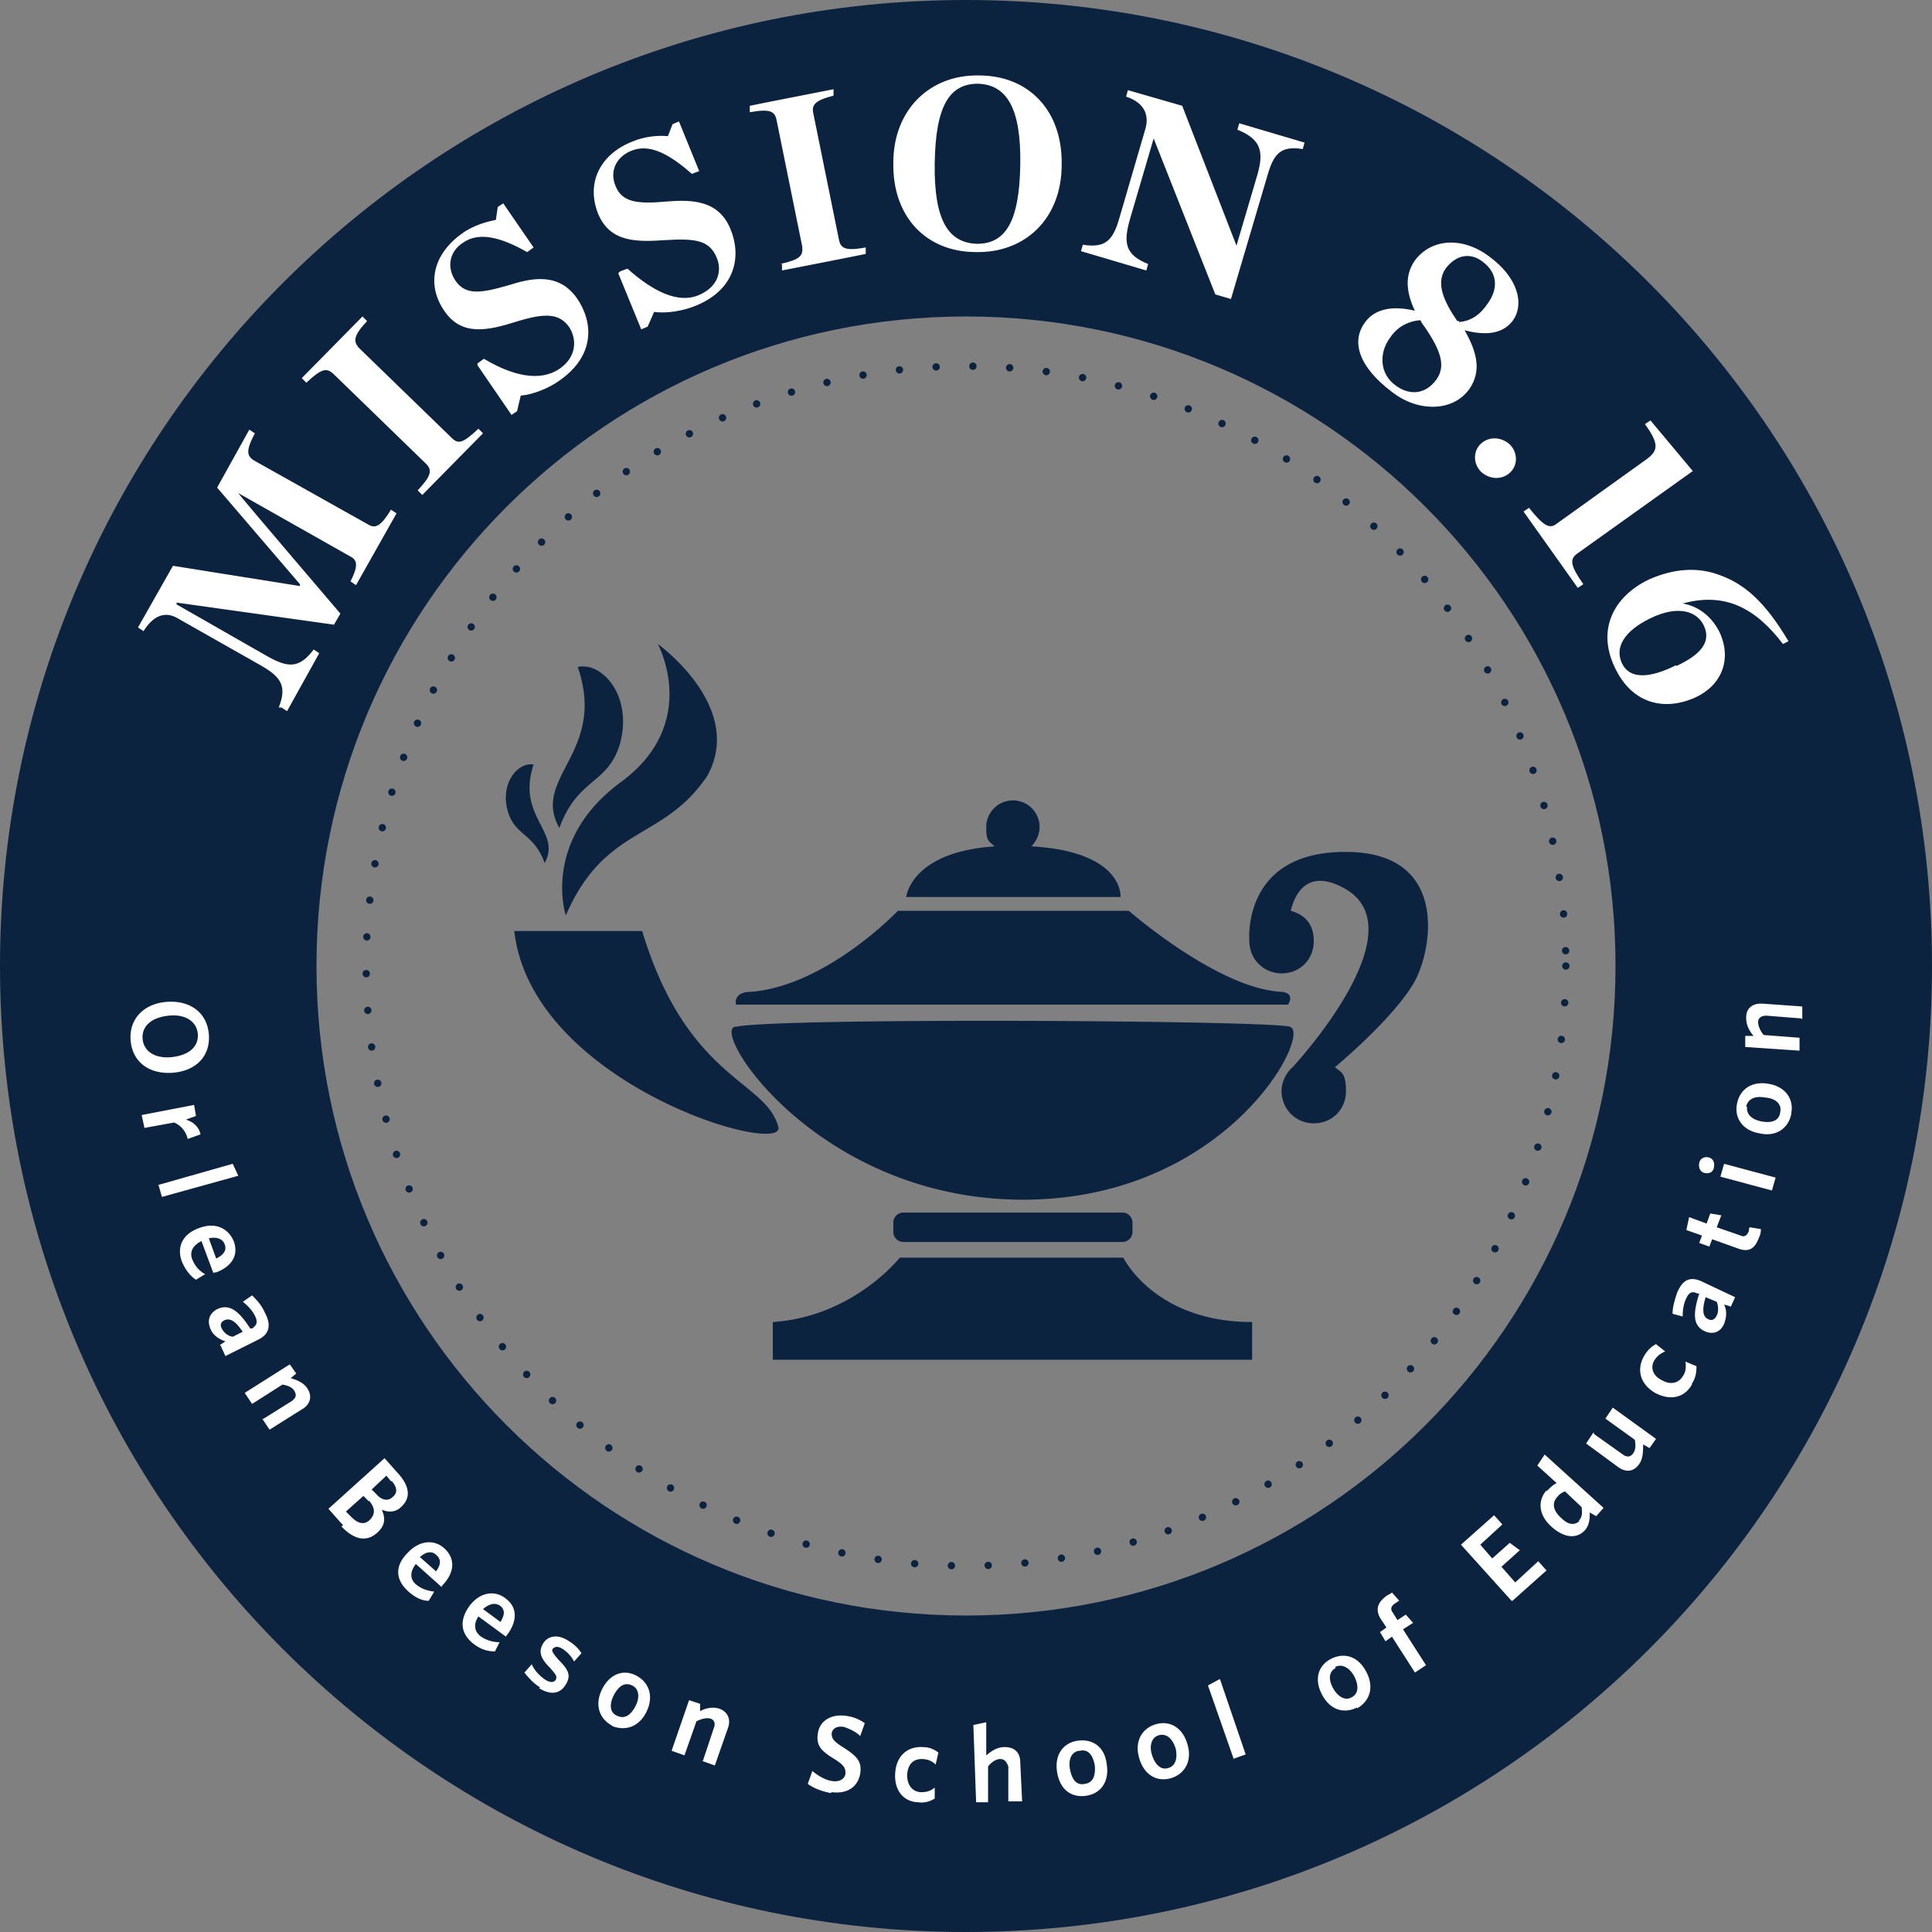 <svg viewBox="0 0 210 210" xmlns="http://www.w3.org/2000/svg" xml:space="preserve" style="fill-rule:evenodd;clip-rule:evenodd;stroke-linecap:round;stroke-miterlimit:10"><rect x="0" y="0" width="210" height="210" fill="#808080" stroke="none"/><path d="M105 0C47 0 0 47 0 105s47 105 105 105 105-47 105-105S163 0 105 0zm0 175.6c-39 0-70.6-31.6-70.6-70.6 0-39 31.6-70.6 70.6-70.6 39 0 70.6 31.6 70.6 70.6 0 39-31.6 70.6-70.6 70.6z" style="fill:#0c2340;fill-rule:nonzero"/><circle cx="105" cy="105" r="65.2" style="fill:none;stroke:#0c2340;stroke-width:.8px;stroke-dasharray:0,0,0,4"/><path d="m17.226 128.792-.026.008v-.1l.026.092zm0 0L25.3 126.5l.6 1.3-8.3 2.3-.374-1.308zm11.321 25.479L31.7 152.3c.4-.3.6-.6.3-1.1-.2-.4-.7-.6-1.3-.7l-3.3 2.1-.8-1.2 4.9-3.1.7 1-.6.5c.7.2 1.4.5 1.8 1.1.6.9.3 1.8-.6 2.3l-3.5 2.2-.753-1.129zm0 0-.047.029v-.1l.047.071zm105.542 36.897L131.3 183.2l1.3-.7 2.8 8.2-1.311.468zm0 0 .011.032h-.1l.089-.032zM14.2 113.1c-.2-2.3 1.4-4 3.9-4.2 2.6-.2 4.4 1.2 4.6 3.5.2 2.4-1.4 4-3.9 4.2-2.5.2-4.4-1.1-4.6-3.5zm7.3-.7c-.1-1.4-1.4-2.2-3.2-2-1.8.2-2.9 1.1-2.8 2.5.1 1.4 1.4 2.2 3.2 2 1.8-.2 2.9-1.1 2.8-2.5zm-2.571 9.613-3.229.587-.3-1.4 5.7-1.1.2 1.2-1.1.4c.7.2 1.4.7 1.6 1.6l-1.4.5a2.519 2.519 0 0 0-1.471-1.787zM19.8 137.2c-.6-1.5-.1-3 1.8-3.7 1.8-.7 3.2 0 3.8 1.4.6 1.6-.3 2.8-1.9 3.4-.1 0-.3 0-.3.1l-1.3-3.5c-1 .5-1.3 1.2-1 2 .3.7.7 1.2 1.4 1.6l-1 .6c-.6-.4-1.1-1-1.5-1.9zm2.9-2.6.8 2.2c.8-.4 1.2-.9.9-1.6-.2-.5-.8-.8-1.7-.6zm1.2 11.6.6-.4c-.6-.2-1.3-.6-1.6-1.3-.4-.9-.2-1.7.7-2.2 1.3-.6 2.3.1 3.6 2.1h.2c.6-.4.6-.8.3-1.4-.3-.6-.8-1.1-1.3-1.5l1-.7c.5.5 1 1 1.4 1.9.7 1.3.5 2.3-.7 2.9l-3.6 1.8-.5-1.1-.1-.1zm2.476-1.438c-.887-1.364-1.481-1.46-1.976-1.262-.4.2-.5.5-.3.9s.6.8 1.2.9l1.076-.538zM37.3 165.8l-1.6-1.8 6.1-5.5 1.6 1.8c1.2 1.4 1.2 2.6.2 3.5-.6.6-1.4.6-2.1.3.4.9.4 1.7-.5 2.5-1.2 1.1-2.6.7-3.9-.7l.2-.1zm2.8-2.6-.6-.6-1.9 1.7.6.6c.7.7 1.4.9 2 .3.6-.6.6-1.3-.1-2.1v.1zm2.4-2.2-.5-.6-1.6 1.5.5.5c.6.7 1.3.8 1.8.3.5-.4.5-1-.1-1.7h-.1zm1.8 11.9c-1.2-1.1-1.5-2.6 0-4.1 1.3-1.4 2.9-1.5 4-.5 1.3 1.2 1 2.7-.1 3.9 0 0-.2.2-.2.3l-2.8-2.5c-.7.9-.6 1.7 0 2.2.6.5 1.2.7 2 .8l-.6 1c-.8 0-1.5-.4-2.2-1l-.1-.1zm1.4-3.6 1.7 1.5c.5-.7.6-1.3 0-1.8-.4-.4-1.1-.4-1.8.3h.1zm5.8 9.4c-1.3-1-1.7-2.4-.5-4.1 1.1-1.5 2.7-1.8 3.9-.9 1.4 1 1.3 2.5.3 3.9 0 0-.2.2-.2.3l-3-2.2c-.6.9-.4 1.7.3 2.2.6.4 1.3.6 2 .6l-.5 1c-.8 0-1.5-.2-2.3-.8zm1-3.8 1.9 1.4c.5-.8.5-1.4-.1-1.8-.5-.3-1.1-.2-1.8.4zm6.2 8.5c-.7-.4-1.3-1.1-1.7-1.6l.8-.9c.3.7.9 1.3 1.5 1.7.5.3.9.3 1.1 0 .2-.4 0-.6-.6-1.3-1-1-1.3-1.7-.8-2.6.5-.9 1.6-1.1 2.7-.4.7.4 1.2.9 1.5 1.4l-.8.9c-.3-.6-.8-1.1-1.3-1.4-.5-.3-.8-.2-1 0-.2.2 0 .5.6 1.2 1.1 1.1 1.4 1.7.8 2.7-.6 1-1.6 1.2-2.9.4l.1-.1zm7.9 4.2c-1.4-.7-2-2.2-1.2-3.9.8-1.7 2.3-2.3 3.7-1.6 1.4.7 2 2.2 1.2 3.9-.8 1.7-2.3 2.2-3.8 1.6h.1zm2.1-4.4c-.8-.4-1.5.1-2 1.1s-.4 1.9.4 2.2c.8.4 1.5-.1 2-1.1s.3-1.9-.4-2.2zm7.7 8.2 1.2-3.6c.2-.5 0-.9-.4-1-.4-.1-.9 0-1.5.3l-1.3 3.7-1.4-.5 1.9-5.5 1.2.4v.8c.5-.3 1.3-.5 2-.3 1 .3 1.4 1.2 1 2.2l-1.4 4-1.4-.5h.1zm13.9 3.5c-1-.2-1.8-.5-2.5-1l.5-1.4c.6.5 1.4 1 2.2 1.1.7.1 1.3-.2 1.4-.8 0-.6-.1-.9-1.2-1.6-1.5-.9-2-1.5-1.8-2.8.2-1.4 1.5-2.1 3-1.9.9.1 1.5.4 2.1.8l-.5 1.4c-.5-.5-1.2-.8-1.8-1-.8-.1-1.2.2-1.3.7 0 .5.1.8 1.2 1.5 1.6 1 2.1 1.6 1.9 2.9-.3 1.6-1.6 2.2-3.1 2l-.1.1zm9.6 1c-1.6 0-2.7-1.2-2.6-3.1.1-2 1.4-3 3-2.9.8 0 1.3.3 1.7.6l-.3 1.3c-.4-.4-.9-.6-1.5-.6-.9 0-1.5.5-1.6 1.7 0 1.2.6 1.8 1.4 1.9.5 0 1 0 1.6-.5v1.2c-.5.3-1.1.5-1.8.4h.1zm9.7-.1V192c-.2-.5-.4-.8-.9-.8-.4 0-.9.3-1.3.8v3.9h-1.3l-.3-8.4 1.4-.3v3.6c.6-.5 1.2-.9 2-.9 1.1 0 1.7.6 1.7 1.7l.2 4.2h-1.5zm8.4-.6c-1.6.2-2.8-.7-3.1-2.6-.3-1.9.7-3.2 2.3-3.4 1.6-.2 2.9.7 3.1 2.6.3 1.9-.7 3.2-2.3 3.4zm-.7-4.9c-.8.1-1.2.9-1 2 .2 1.1.7 1.8 1.6 1.6.9-.1 1.2-.9 1.1-2-.2-1.1-.7-1.8-1.6-1.6h-.1zm9.9 3c-1.5.4-2.9-.4-3.4-2.3-.5-1.8.4-3.2 1.9-3.6 1.5-.4 2.9.4 3.4 2.3.5 1.8-.4 3.2-1.9 3.6zm-1.2-4.7c-.8.2-1.1 1.1-.8 2.1.3 1 .9 1.7 1.7 1.5.9-.2 1.1-1.1.9-2.1-.3-1-.9-1.7-1.8-1.5zm21.5-3c-1.4.7-2.9.3-3.8-1.4-.9-1.7-.4-3.2 1-3.9 1.4-.7 2.9-.3 3.8 1.4.9 1.7.4 3.2-1 4v-.1zm-2.3-4.3c-.8.4-.8 1.3-.3 2.2.5.9 1.3 1.4 2 1 .8-.4.8-1.3.3-2.3-.5-.9-1.3-1.4-2.1-1l.1.1zm6.4-7c-.4.3-.5.6-.2 1l.5.8.9-.6.8.9-1.1.7 2.5 3.9-1.2.8-2.5-3.9-.7.5-.6-1 .7-.5-.6-.9c-.7-1.1-.3-1.9.7-2.6.2-.1.4-.2.5-.3l.8.9c-.1 0-.3.2-.5.3zm12.7-.3-5.5-6.1 3.6-3.2.9 1-2.4 2.2 1.3 1.5 1.9-1.7 1.1.8-2 1.8 1.5 1.7 2.5-2.3.9 1-3.7 3.3h-.1zm3.8-11.9c.4-.4.7-.7 1.1-.9l-2.1-1.9.8-1.2 6.4 5.8-.8.9-.7-.4c0 .6 0 1.3-.5 1.9-.8.9-2.1 1-3.6-.3-1.6-1.4-1.5-3-.6-4v.1zm3.5 3.2c.4-.4.4-.9.3-1.5l-1.8-1.7c-.4.2-.6.3-.9.7-.5.6-.4 1.4.5 2.2.8.8 1.5.8 2 .3h-.1zm1.7-9.4 3.1 2.2c.4.3.8.3 1.1-.1.3-.4.3-.9.2-1.5l-3.2-2.3.8-1.2 4.7 3.4-.7 1-.7-.4c0 .7 0 1.5-.4 2.1-.6.9-1.5 1-2.4.3l-3.4-2.5.8-1.2.1.2zm10.6-5.4c-.8 1.4-2.3 1.8-4 .9-1.7-1-2-2.6-1.2-4 .4-.7.9-1.1 1.3-1.3l1 .8c-.5.2-.9.5-1.2 1-.4.7-.2 1.6.8 2.1 1 .6 1.9.3 2.3-.4.3-.4.4-.9.3-1.6l1.2.5c0 .7-.1 1.3-.5 1.9v.1zm4.2-8.5-.7-.2c.3.6.3 1.3 0 2.1-.4.9-1.2 1.2-2.1.8-1.3-.6-1.3-1.9-.6-4.1h-.2c-.6-.3-.9-.1-1.2.5-.3.6-.4 1.3-.4 2l-1.1-.3c0-.7.2-1.4.5-2.3.6-1.4 1.4-1.8 2.7-1.2l3.6 1.7-.5 1.1v-.1zm-2.7-1c-.5 1.6-.2 2.2.3 2.4.4.2.7 0 .9-.4.2-.4.2-1 0-1.5l-1.2-.5zm5.8-6.5c-.4 1.1-1 1.7-2.3 1.2l-2.8-1-.3.8-1.1-.4.3-.8-1.7-.6.3-1.4 1.9.7.4-1.1 1.2.2-.5 1.3 2.6.9c.4.2.7 0 .9-.5 0-.2 0-.3.1-.4l1.2.2c0 .2 0 .5-.2.9zm-4.9-7.6c-.1.5-.5.7-1 .6-.5-.1-.7-.6-.6-1.1.1-.5.6-.7 1-.6.5.1.7.6.6 1v.1zm6.3 2.5-5.6-1.5.4-1.4 5.6 1.5-.4 1.4zm2.1-8.3c-.3 1.5-1.6 2.5-3.4 2.1-1.9-.3-2.8-1.7-2.5-3.2.3-1.6 1.6-2.5 3.4-2.2 1.9.3 2.8 1.7 2.5 3.2v.1zm-4.8-.8c-.1.8.5 1.4 1.6 1.6 1.1.2 1.9-.1 2-1 .2-.9-.5-1.5-1.6-1.6-1.1-.2-1.9.1-2.1 1h.1zm5.9-9.6-3.8-.3c-.5 0-.9.2-.9.7 0 .4.2.9.6 1.4l3.9.3v1.4c-.1 0-5.9-.4-5.9-.4v-1.2h.9c-.5-.6-.8-1.2-.8-2 0-1.1.8-1.6 1.9-1.5l4.2.3v1.4l-.1-.1z" style="fill:#fff"/><path d="M112.1 92h.1c10 .6 9.6 5.5 9.6 5.5H98.5s.5-4.9 9.6-5.5c-.6-.6-.9-.5-.9-2.1s1.3-2.9 2.9-2.9c1.6 0 2.9 1.3 2.9 2.9 0 .8-.4 1.6-.9 2.1zm-14.5 7h25.1s9.6 8.4 16.5 8.8c1.7.1.8 1.4.8 1.4H80s-.4-1.4 1.7-1.4c8.2-.7 15.9-8.8 15.9-8.8zm-41.7 2.2h13.9c4.9 16.2 13.5 16.2 14.8 21.3.8 3.3-26.8-4.6-28.7-21.3zM80 111.6c4.8-1 57.7-.7 60.2 0s-6.8 18.8-29 18.8-34-18.3-31.3-18.8h.1zm43.1 21.3v1a1.1 1.1 0 0 1-1.1 1.1H98.2a1.1 1.1 0 0 1-1.1-1.1v-1a1.1 1.1 0 0 1 1.1-1.1H122a1.1 1.1 0 0 1 1.1 1.1zm-25.3 3.8h24.3s3.4 7 14 7v4.1H84v-4.1c8.8-.6 13.8-7 13.8-7zm48.4-44.1h.1c11.3 0 9.4 10.7 7.4 14.2-1.8 3.1-6 7-8.6 9.2.7.6 1.2.6 1.2 2.6s-1.5 3.5-3.5 3.5-3.5-1.6-3.5-3.5c0-1 .5-2 1.2-2.6 0 0 13.8-14.8 5.7-19.4-3.9-2.2-5.4.3-5.9 2.4 1.4.4 2.5 1.3 2.5 3.3 0 2-1.5 3.5-3.5 3.5s-3.5-1.6-3.5-3.5c0 0-.9-9.7 10.4-9.7zM71.5 70s9.5 6.8 5.4 14.3c-4.8 7.2-11.1 5.3-15.4 15.2 0 0-2.7-8.1 6-14.5s4-15 4-15zm-8.7 2.5c2.6-.6 6 3.1 4.6 8.3-1.3 4.5-4.6 3.7-6.6 9.2-3.1-5.5 5.2-8.2 2-17.5zM58 83.1c-1.9 5.7 3.1 7.3 1.2 10.7-1.2-3.3-3.2-2.9-4-5.6-.9-3.2 1.2-5.4 2.8-5.1z" style="fill:#0c2340"/><path d="M30.3 76.9c.9-2.3.3-3.3-2-4.6l-9-5.1c-1.2-.7-2.5-.5-3.7 1.4l-.6-.4 3.8-6.7 13.8 2.2v-.2l-9-10.5 3.5-6.3.6.4c-1 1.9-.9 2.5 0 3L40 57c.8.5 1.4.2 2.5-1.6l.6.4-4.4 7.8-.6-.4c.8-1.6.8-2.3 0-2.7l-12.2-6.9c0 .1 11.1 13.1 11.1 13.1l-.7 1.2-17.1-2.4v.2l9.8 5.6c2.3 1.3 3.5 1.4 5.1-.7l.6.4-3.5 6.3-.6-.4h-.3zm15.1-23.6c1.5-1.6 1.6-2.2.9-2.9l-10.1-9.8c-.7-.6-1.2-.6-2.9 1l-.5-.5 6.6-6.7.5.5c-1.5 1.6-1.5 2.2-.9 2.9l10.1 9.8c.7.7 1.2.6 2.9-1l.5.5-6.6 6.7-.5-.5zm6.5-13.8.7-.5c3.2 1.9 6.1 2.5 8.2 1.1 1.9-1.3 1.9-3.2 1.1-4.5C60.8 34 59.2 34 56 35c-2.9.9-5.8 1.6-7.7-1.2-2-2.9-1.2-6.2 1.9-8.4 1.2-.9 2.7-1.3 3.7-1.5l.2-1.4.6-.4 3.3 4.8-.7.5c-3-1.7-5.3-2.2-7-1-1.4.9-1.8 2.6-.8 4.1 1.1 1.6 2.7 1.4 5.8.5 2.5-.8 5.4-1.4 7.4 1.4 1.8 2.6 2 6.2-1.8 8.9-1.2.9-3 1.6-4.3 1.7l-.4 1.7-.6.4-3.7-5.4v-.2zm15.5-10 .8-.3c2.8 2.5 5.5 3.8 7.7 2.9 2.2-.9 2.6-2.7 2-4.1-.8-1.9-2.3-2.1-5.6-1.9-3 .2-6 .3-7.3-2.9-1.3-3.3.2-6.4 3.7-7.8 1.4-.6 2.9-.7 3.9-.6l.5-1.3.7-.3 2.2 5.4-.8.3c-2.6-2.3-4.7-3.3-6.6-2.5-1.5.6-2.4 2.1-1.7 3.8.7 1.8 2.4 2 5.6 1.7 2.6-.2 5.6-.2 6.9 3 1.2 2.9.6 6.5-3.7 8.3-1.4.6-3.3.9-4.6.7l-.7 1.6-.7.3-2.5-6.1.2-.2zm14.1-18c.083-.036 9.1-1.8 9.1-1.8v.7c-2 .5-2.4 1-2.2 1.9l2.8 13.8c.2.9.7 1.2 2.9.8v.7c-.083.036-9.1 1.8-9.1 1.8v-.7h-.2c2.2-.5 2.5-.9 2.4-1.9L84.4 13c-.2-.9-.7-1.2-2.9-.8v-.7zm15.6 6.2c0-5.8 4-9.6 9.3-9.5 5.4 0 9.1 3.8 9 9.7 0 5.9-4 9.6-9.3 9.5-5.4 0-9.1-3.8-9-9.7zm13.8.2c.1-6.2-1.5-8.7-4.6-8.8-3.1 0-4.6 2.4-4.7 8.6-.1 6.3 1.5 8.7 4.6 8.8 3.1 0 4.6-2.4 4.7-8.6zm14.498-2.852L122.8 23.9c-.7 2.5-.5 3.8 2 4.8l-.2.7-7.1-2.1.2-.7c2.5.4 3.3-.5 4-3l2.8-9.6c.4-1.4 0-2.8-2.1-3.5l.2-.7 5.9 1.7 5.9 15.2 2.3-7.8c.7-2.5.3-3.8-2.2-4.8l.2-.7 7.1 2.1-.2.7c-2.5-.4-3.2.6-3.9 3.1l-3.9 13.2-1.7-.5-6.702-16.952zm28.389 18.724c-.89-1.89-1.181-3.78.013-5.472 1.8-2.4 5.2-2.6 8.1-.4 3 2.2 3.9 5.1 2.5 7-1.1 1.4-2.9 1.6-5.2 1 1.3 2.3 1.9 4.4.5 6.4-1.8 2.5-5.6 2.5-8.4.3-3.6-2.7-4.5-5.5-2.9-7.6 1.083-1.476 3.037-1.79 5.387-1.228zm.613 1.028c-1.3.1-2.5.7-3.3 1.9-1.2 1.6-1.2 3.9.6 5.2 1.5 1.1 3.2 1 4.4-.6 1.1-1.5.5-3.2-1.2-5.7-.2-.3-.4-.5-.5-.8zm4.2.1v.1c1.3-.1 2.3-.8 3.1-2 1.1-1.5 1.2-3.3-.6-4.6-1.2-.9-2.7-.8-3.9.7-1.2 1.6-.3 3.6 1.2 5.8h.2zm2.4 13.3c.9-.8 2.2-.7 3.1.1.9.9.9 2.3 0 3.1-.9.8-2.2.7-3.1-.1-.9-.9-.9-2.3 0-3.1zm5.2 7c1.5 1.9 2.2 2.3 2.9 1.8l9.9-7.1c1.2-.9 1.4-1.6-.2-3.8l.6-.4 4.6 5.5-12.6 9c-.8.6-.7 1.3.7 3.3l-.6.4-5.9-8.3.6-.4zm13 7.8c2.7-1.2 5.3-1.4 7.7-.5 2.8 1 5 3 7.5 7.2l-.6.3c-2.9-3.8-6.2-5.7-10.9-4.4 1.8.3 3.2 1.5 4 3.1 1.4 3 .2 5.8-2.6 7.1-3.3 1.5-6.9.8-8.8-3.3-1.9-4-.2-7.6 3.7-9.5zm3 9.4c2.8-1.3 3.8-2.7 3-4.4-.7-1.5-2.7-2.3-5.8-.8-2.9 1.4-3.9 3.2-3.1 4.9.8 1.7 2.9 1.7 5.9.2v.1z" style="fill:#fff"/></svg>